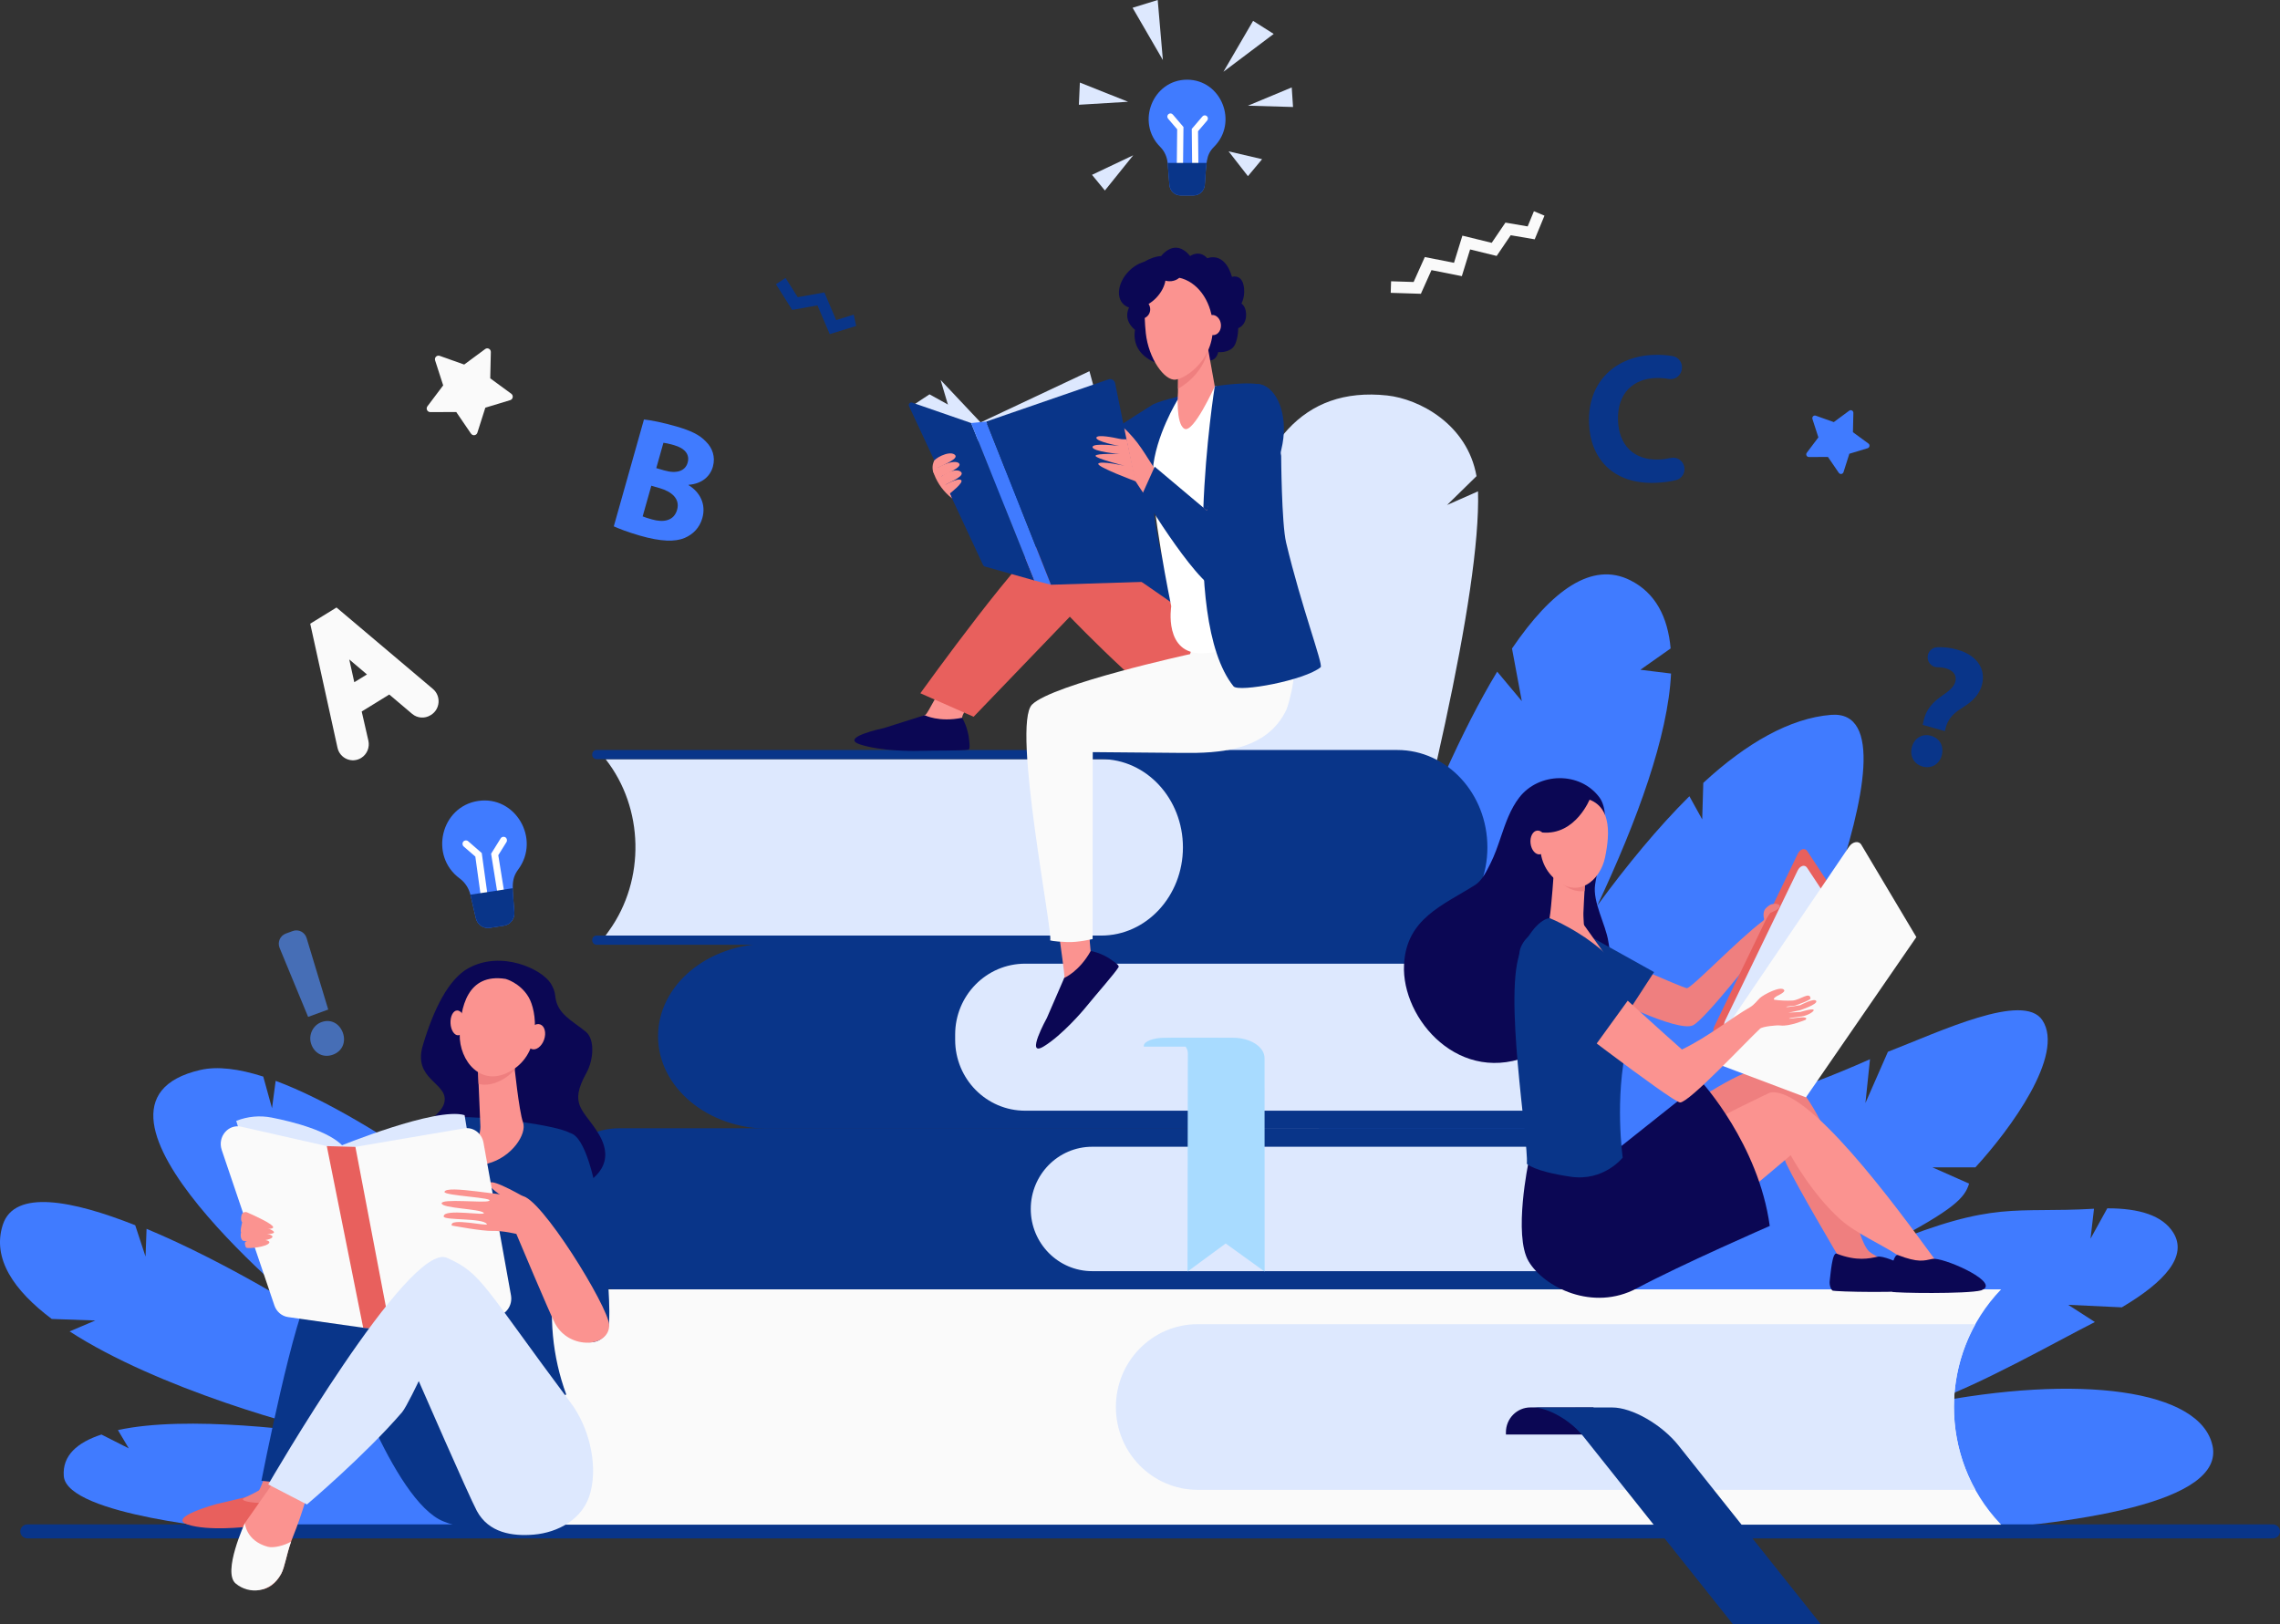 <svg width="240" height="171" viewBox="0 0 240 171" fill="none" xmlns="http://www.w3.org/2000/svg">
<rect x="0" y="0" width="240" height="171" fill="#333333" stroke="none"/>
<g clip-path="url(#clip0_391_411)">
<path d="M152.323 53.167L155.422 50.13C154.453 44.639 149.365 41.996 146.016 41.636C136.994 40.666 132.397 46.947 130.462 57.02C126.93 75.406 131.377 152.611 131.377 152.611C131.71 150.56 156.209 73.03 155.581 51.729L152.323 53.167Z" fill="#DDE8FE"/>
<path d="M29.016 113.794L28.632 116.674L27.711 113.342C25.125 112.517 22.877 112.234 21.095 112.644C5.179 116.308 32.683 138.476 32.683 138.476C32.683 138.476 23.918 132.903 15.428 129.374L15.32 132.294L14.234 128.994C7.638 126.378 1.518 125.17 0.295 128.946C-0.856 132.5 1.461 135.866 5.448 138.861L10.03 139.023L7.328 140.17C16.535 146.143 31.765 150.416 37.024 151.387C31.995 150.587 19.699 148.967 12.413 150.559L13.556 152.485L10.679 151.029C8.13 151.862 6.546 153.24 6.715 155.412C7.041 159.565 24.833 161.061 24.833 161.061L89.826 160.45L90.188 160.634C90.188 160.634 49.968 121.566 29.016 113.793V113.794Z" fill="#407BFF"/>
<path d="M232.896 152.209C231.641 146.314 218.914 144.582 202.69 147.813C208.468 145.815 216.404 141.263 220.514 139.184L217.704 137.372L223.35 137.638C227.969 134.9 230.277 132.211 228.769 129.777C227.641 127.96 225.17 127.205 221.819 127.213L220.055 130.411L220.422 127.257C211.97 127.752 210.053 126.354 198.652 131.021C205.777 127.276 206.806 126.114 207.273 124.611L203.415 122.9H207.937C211.591 118.919 217.39 111.041 214.986 107.41C213.002 104.414 204.288 108.573 198.728 110.733L196.362 116.122L196.841 111.518C179.159 119.318 185.153 113.06 185.153 113.06C185.153 113.06 203.611 74.391 192.737 75.261C188.444 75.604 183.828 78.224 179.294 82.422L179.179 86.267L177.831 83.828C174.529 87.106 171.259 91.077 168.138 95.338C172.37 86.336 175.581 77.494 175.9 70.911L172.669 70.514L175.857 68.268C175.557 64.942 174.256 62.427 171.62 61.097C167.578 59.057 163.334 62.144 159.158 68.276L160.19 73.812L157.599 70.711C142.641 95.398 128.965 156.177 128.965 156.177L127.88 159.474L171.823 161.671C171.823 161.671 235.432 164.115 232.9 152.209H232.896Z" fill="#407BFF"/>
<path d="M239.244 161.963H2.89C2.472 161.963 2.134 161.633 2.134 161.226C2.134 160.818 2.473 160.488 2.89 160.488H239.244C239.662 160.488 240 160.818 240 161.226C240 161.633 239.661 161.963 239.244 161.963Z" fill="#093589"/>
<path d="M168.272 135.776H65.21C61.274 135.776 58.083 132.844 58.083 129.227V125.334C58.083 121.717 61.274 118.785 65.21 118.785H168.271C163.557 123.52 163.475 130.755 168.082 135.579L168.271 135.777L168.272 135.776Z" fill="#093589"/>
<path d="M166.829 120.731H114.967C111.396 120.731 108.501 123.664 108.501 127.28C108.501 130.896 111.396 133.828 114.967 133.828H166.833C164.41 129.811 164.415 124.738 166.829 120.73V120.731Z" fill="#DDE8FE"/>
<path d="M163.631 100.209C163.858 99.816 163.515 99.361 162.993 99.361H80.916C74.483 99.361 69.269 103.719 69.269 109.096C69.269 114.473 74.483 118.831 80.916 118.831H163.016C163.54 118.831 163.883 118.373 163.655 117.979C160.405 112.352 160.413 105.81 163.631 100.209Z" fill="#093589"/>
<path d="M162.977 101.457H107.909C103.841 101.457 100.543 104.797 100.543 108.917V109.476C100.543 113.595 103.841 116.935 107.909 116.935H163.095C160.628 111.975 160.601 106.415 162.977 101.457Z" fill="#DDE8FE"/>
<path d="M63.743 98.497H116.711C121.408 98.497 125.216 94.339 125.216 89.21C125.216 84.08 121.408 79.921 116.711 79.921H63.743C67.792 85.07 67.95 92.623 64.121 97.969L63.743 98.497Z" fill="#DDE8FE"/>
<path d="M124.519 89.21C124.519 84.08 120.668 79.921 115.917 79.921H62.78C62.533 79.921 62.333 79.702 62.334 79.435C62.337 79.171 62.535 78.959 62.78 78.959H147.074C152.318 78.959 156.568 83.548 156.568 89.21C156.568 94.871 152.318 99.46 147.074 99.46H62.78C62.535 99.46 62.337 99.247 62.334 98.984C62.331 98.717 62.531 98.498 62.78 98.498H115.917C120.668 98.498 124.519 94.34 124.519 89.211V89.21Z" fill="#093589"/>
<path d="M128.274 109.258H122.605C121.387 109.258 120.398 109.64 120.398 110.114V110.19H128.274V109.258Z" fill="#A8DBFF"/>
<path d="M133.108 111.401C133.108 110.217 131.628 109.256 129.802 109.256H122.528C123.914 109.256 125.036 109.984 125.036 110.883L125.001 133.871L129.021 130.915L133.118 133.871L133.11 111.402L133.108 111.401Z" fill="#A8DBFF"/>
<path d="M210.648 135.741H57.509C52.754 135.741 48.898 139.646 48.898 144.461V151.796C48.898 156.611 52.754 160.516 57.509 160.516H210.648L210.567 160.431C204.016 153.526 204.051 142.603 210.648 135.741Z" fill="#FAFAFA"/>
<path d="M207.936 139.41H126.072C121.317 139.41 117.461 143.313 117.461 148.13C117.461 152.945 121.317 156.85 126.072 156.85H207.935C204.926 151.451 204.93 144.805 207.936 139.41Z" fill="#DDE8FE"/>
<path d="M167.741 148.174H161.103C159.675 148.174 158.518 149.347 158.518 150.793V151.027H167.741V148.176V148.174Z" fill="#0B0754"/>
<path d="M161.373 148.184C162.96 148.184 165.329 149.542 166.666 151.222L182.413 171L191.662 170.995L176.686 152.185C174.924 149.972 171.8 148.178 169.707 148.18L161.373 148.185V148.184Z" fill="#093589"/>
<path d="M22.797 158.346L26.024 157.582C26.024 157.582 28.641 157.75 31.084 157.248C31.084 157.248 31.329 157.906 31.435 159.262C31.453 159.497 31.121 160.661 30.892 160.697C30.061 160.826 28.599 160.68 26.005 160.74C26.005 160.74 21.922 161.228 19.738 160.499C17.552 159.769 22.796 158.346 22.796 158.346H22.797Z" fill="#E8605D"/>
<path d="M58.447 104.856C58.626 106.753 60.199 107.422 61.665 108.623C62.649 109.429 62.479 111.605 61.727 112.957C59.822 116.381 61.445 116.804 62.98 119.318C66.678 125.374 55.22 126.712 53.859 127.165C52.499 127.615 51.577 128.162 50.773 128.071C48.349 127.799 46.131 124.31 44.901 121.083C43.67 117.856 46.658 117.685 46.81 115.831C46.963 113.978 43.466 113.579 44.503 110.078C45.625 106.29 47.208 103.08 49.311 101.928C52.791 100.024 57.02 102.015 57.981 103.546C58.267 104.002 58.409 104.442 58.447 104.855V104.856Z" fill="#0B0754"/>
<path d="M58.716 146.322C59.017 147.081 60.675 149.768 60.675 149.768L37.408 150.002L37.045 145.168C43.433 145.116 49.748 142.256 55.634 140.209C55.784 140.574 58.571 145.954 58.716 146.323V146.322Z" fill="#FAE0B2"/>
<path d="M42.222 127.78C42.222 127.78 43.471 118.848 45.481 117.921C47.49 116.993 58.373 118.279 60.003 119.287C61.632 120.294 58.918 130.783 58.502 133.718C58.477 133.894 58.45 134.07 58.422 134.244C57.735 138.48 58.133 142.814 59.608 146.822C53.653 148.653 52.109 149.66 45.722 149.481L43.338 135.353C43.338 135.353 41.442 128.517 42.222 127.782V127.78Z" fill="#093589"/>
<path d="M54.125 112.042C54.125 112.042 54.626 116.959 55.055 118.165C55.484 119.371 53.905 121.826 51.332 122.505C48.758 123.183 50.631 119.885 50.57 118.609C50.509 117.334 50.26 111.299 50.26 111.299L54.125 112.042Z" fill="#FB9390"/>
<path d="M54.185 112.607C53.865 112.976 53.478 113.31 53.009 113.59C52.037 114.171 51.145 114.298 50.377 114.12C50.314 112.6 50.261 111.3 50.261 111.3L54.126 112.043C54.126 112.043 54.148 112.259 54.187 112.608L54.185 112.607Z" fill="#EF7F7F"/>
<path d="M53.224 103.06C53.224 103.06 54.743 103.467 55.637 104.968C56.532 106.469 57.027 110.811 53.84 112.713C50.653 114.615 48.331 111.676 48.39 108.894C48.448 106.112 49.166 102.422 53.223 103.06H53.224Z" fill="#FB9390"/>
<path d="M47.423 107.728C47.457 108.451 47.823 109.019 48.237 108.997C48.652 108.976 48.959 108.372 48.925 107.65C48.89 106.927 48.526 106.36 48.11 106.382C47.695 106.403 47.388 107.007 47.423 107.728Z" fill="#FB9390"/>
<path d="M55.549 108.835C55.297 109.55 55.479 110.269 55.954 110.442C56.43 110.615 57.019 110.175 57.271 109.46C57.522 108.745 57.341 108.026 56.865 107.853C56.39 107.68 55.8 108.12 55.549 108.835Z" fill="#FB9390"/>
<path d="M60.003 119.285C60.003 119.285 58.147 120.271 57.009 123.022C55.871 125.774 59.747 139.809 60.573 140.708C61.4 141.607 63.686 141.748 64.075 139.549C64.466 137.351 63.151 119.979 60.003 119.285Z" fill="#093589"/>
<path d="M48.905 117.406L52.105 136.865L39.651 138.899L35.697 120.696C35.697 120.696 45.944 116.495 48.907 117.406H48.905Z" fill="#DDE8FE"/>
<path d="M24.867 118.007C26.056 117.532 27.354 117.413 28.61 117.661C30.941 118.122 34.645 119.079 36.133 120.698C38.377 123.14 40.453 139.297 40.453 139.297L30.771 137.099L24.865 118.007H24.867Z" fill="#DDE8FE"/>
<path d="M58.174 151.293C56.546 146.713 38.097 130.044 33.214 131.327L35.836 141.493C35.836 141.493 41.317 158.041 46.688 160.177C52.059 162.311 57.088 159.902 57.088 159.902C57.088 159.902 59.801 155.872 58.173 151.293H58.174Z" fill="#093589"/>
<path d="M51.55 124.55C51.32 125.016 52.787 125.846 53.213 126.16C53.64 126.474 55.408 126.151 55.408 126.151C55.408 126.151 51.805 124.033 51.55 124.55Z" fill="#FB9390"/>
<path d="M35.789 146.337C35.789 146.337 31.101 156.202 31.085 157.23C31.063 158.709 24.306 158.304 25.774 157.671C26.112 157.525 27.174 156.98 27.256 156.909C27.692 156.528 31.583 144.276 31.583 144.276L35.789 146.337Z" fill="#EF7F7F"/>
<path d="M37.283 134.533C37.057 134.279 34.681 133.324 32.852 135.631C31.023 137.938 27.517 155.902 27.517 155.902L31.828 156.33C31.828 156.33 42.558 140.424 37.283 134.533Z" fill="#093589"/>
<path d="M23.338 121.064L28.884 137.438C29.106 138.095 29.66 138.567 30.318 138.661C35.517 139.406 38.231 139.785 38.231 139.785C38.231 139.785 39.245 139.839 40.321 139.852L52.223 138.566C53.259 138.455 53.981 137.438 53.787 136.366L50.891 120.289C50.712 119.296 49.81 118.634 48.859 118.795L37.408 120.744C36.397 120.715 35.411 120.689 34.399 120.662L25.391 118.619C24.03 118.31 22.873 119.688 23.34 121.064H23.338Z" fill="#FAFAFA"/>
<path d="M47.562 129.028C47.562 129.028 50.757 129.627 51.847 129.594C52.938 129.56 54.353 129.909 54.353 129.909C54.353 129.909 57.918 138.4 58.43 139.347C59.957 142.174 64.19 141.84 64.12 139.482C64.064 137.61 56.832 125.859 54.909 125.918C52.987 125.977 46.967 124.706 46.787 125.48C46.691 125.897 52.33 126.091 51.44 126.446C50.888 126.666 46.473 126.163 46.489 126.688C46.505 127.214 50.477 127.264 50.905 127.673C51.333 128.081 46.677 127.173 46.704 128.066C46.717 128.515 50.804 128.191 51.252 128.873C51.439 129.158 47.222 128.141 47.561 129.026L47.562 129.028Z" fill="#FB9390"/>
<path d="M26.022 127.642C25.771 127.532 25.48 127.676 25.418 127.945C25.354 128.22 25.341 128.553 25.543 128.773C25.943 129.209 28.738 129.626 28.753 129.206C28.765 128.883 26.889 128.024 26.022 127.643V127.642Z" fill="#FB9390"/>
<path d="M25.478 128.741C25.478 128.741 25.197 129.802 25.439 129.81C25.682 129.819 28.706 130.122 28.839 129.757C28.973 129.394 25.866 128.526 25.478 128.739V128.741Z" fill="#FB9390"/>
<path d="M25.348 129.837C25.348 129.837 25.262 130.307 25.512 130.58C25.763 130.852 28.579 130.674 28.681 130.221C28.784 129.768 25.448 129.489 25.348 129.837Z" fill="#FB9390"/>
<path d="M25.777 130.832C25.777 130.832 25.773 131.191 25.915 131.346C26.057 131.5 28.136 131.286 28.343 130.837C28.549 130.388 26.018 130.366 25.777 130.832Z" fill="#FB9390"/>
<path d="M32.83 155.735C32.83 155.735 31.836 159.373 30.84 161.78C30.187 163.354 30.019 164.925 29.587 165.711C28.494 167.699 26.709 167.778 25.289 166.584C23.87 165.391 25.774 160.354 25.774 160.354L30.252 153.973L32.83 155.735Z" fill="#FB9390"/>
<path d="M29.587 165.711C29.971 165.012 30.149 163.695 30.64 162.305C29.956 162.708 28.806 163.011 28.181 162.842C25.889 162.222 25.774 160.354 25.774 160.354C25.774 160.354 23.386 165.517 24.805 166.71C26.223 167.904 28.496 167.699 29.587 165.711Z" fill="#FAFAFA"/>
<path d="M37.41 120.743L41.076 139.965L38.869 139.831L38.231 139.785L34.4 120.662L37.41 120.743Z" fill="#E8605D"/>
<path d="M50.185 159.054C51.44 161.393 53.942 161.757 56.195 161.565C58.687 161.353 61.43 159.973 62.166 157.075C62.953 153.982 61.917 150.153 60.104 147.725C50.819 135.3 50.748 134.075 47.051 132.425C43.06 130.643 28.24 156.284 28.24 156.284L32.31 158.39C32.31 158.39 38.415 153.223 42.316 148.692C42.774 148.159 44.079 145.403 44.079 145.403C44.079 145.403 49.355 157.505 50.185 159.051V159.054Z" fill="#DDE8FE"/>
<path d="M50.321 84.326C46.396 84.927 45.167 90.116 48.392 92.486C48.971 92.913 49.368 93.546 49.531 94.253L50.093 96.682C50.248 97.352 50.884 97.789 51.555 97.686L53.041 97.457C53.713 97.354 54.194 96.747 54.146 96.061C53.972 93.559 53.729 92.649 54.546 91.545C56.935 88.315 54.246 83.725 50.321 84.326Z" fill="#407BFF"/>
<path d="M51.178 95.789C51.178 95.789 51.175 95.789 51.174 95.789C50.977 95.817 50.794 95.678 50.766 95.478L50.035 90.182L48.81 89.12C48.659 88.988 48.64 88.757 48.77 88.605C48.9 88.452 49.128 88.433 49.279 88.564L50.711 89.808L51.48 95.378C51.508 95.577 51.371 95.761 51.177 95.792L51.178 95.789Z" fill="white"/>
<path d="M52.997 95.735C52.997 95.735 53 95.735 53.001 95.735C53.199 95.703 53.332 95.515 53.299 95.315L52.452 90.037L53.311 88.656C53.417 88.485 53.367 88.258 53.199 88.151C53.03 88.044 52.807 88.095 52.701 88.265L51.695 89.882L52.587 95.433C52.618 95.632 52.801 95.766 52.997 95.737V95.735Z" fill="white"/>
<path d="M49.514 94.194C49.519 94.214 49.526 94.234 49.53 94.254L50.092 96.683C50.246 97.353 50.882 97.79 51.554 97.687L53.04 97.459C53.711 97.356 54.192 96.748 54.145 96.062C54.068 94.949 53.976 94.152 53.971 93.511L49.513 94.194H49.514Z" fill="#093589"/>
<path d="M49.581 45.657L48.026 43.379L45.292 43.386C44.981 43.386 44.804 43.025 44.993 42.774L46.651 40.573L45.801 37.941C45.704 37.642 45.989 37.359 46.282 37.464L48.862 38.38L51.07 36.748C51.321 36.561 51.674 36.748 51.667 37.064L51.604 39.831L53.819 41.453C54.071 41.638 54.005 42.035 53.707 42.127L51.088 42.921L50.25 45.555C50.155 45.855 49.76 45.915 49.584 45.654L49.581 45.657Z" fill="#FAFAFA"/>
<path d="M193.559 49.783L192.417 48.11L190.409 48.114C190.18 48.114 190.05 47.85 190.189 47.665L191.408 46.047L190.783 44.114C190.711 43.895 190.92 43.687 191.136 43.764L193.032 44.438L194.654 43.239C194.838 43.102 195.098 43.239 195.092 43.471L195.046 45.504L196.674 46.695C196.859 46.831 196.81 47.123 196.592 47.189L194.669 47.772L194.053 49.708C193.983 49.928 193.692 49.972 193.563 49.782L193.559 49.783Z" fill="#407BFF"/>
<path d="M161.548 25.196L159.023 24.765L157.544 26.945L154.747 26.26L153.878 29.073L150.682 28.439L149.566 30.93L146.392 30.83L146.43 29.613L148.802 29.688L149.98 27.061L153.053 27.669L153.936 24.808L157.022 25.565L158.467 23.436L160.807 23.836L161.467 22.237L162.576 22.706L161.548 25.196Z" fill="#FAFAFA"/>
<path d="M89.866 33.122L88.017 33.698L86.776 30.787L83.97 31.288L82.69 29.264L81.678 29.922L83.39 32.629L86.049 32.152L87.341 35.18L90.123 34.316L89.866 33.122Z" fill="#093589"/>
<path d="M35.422 63.959L32.655 65.663L35.526 78.723C35.773 79.851 37.043 80.4 38.018 79.797C38.633 79.419 38.937 78.684 38.776 77.974L38.074 74.908L40.977 73.119L43.379 75.153C43.925 75.618 44.704 75.677 45.314 75.301L45.367 75.269C46.343 74.668 46.446 73.273 45.568 72.531L35.421 63.957L35.422 63.959ZM37.294 71.827L36.764 69.427L38.627 71.005L37.294 71.826V71.827Z" fill="#FAFAFA"/>
<path d="M202.384 76.315C202.526 75.945 202.477 74.621 204.294 73.347C205.041 72.829 205.654 72.388 205.82 71.784C206.106 70.74 205.021 70.24 203.941 70.245C203.383 70.248 202.927 69.795 202.908 69.229C202.89 68.655 203.331 68.173 203.898 68.145C204.516 68.114 205.246 68.174 206.012 68.39C208.33 69.042 209.028 70.636 208.622 72.113C208.251 73.465 207.183 74.121 206.311 74.68C204.843 75.624 204.843 76.676 204.719 76.971L202.384 76.315ZM201.254 78.641C201.512 77.698 202.347 77.206 203.261 77.462C204.209 77.729 204.638 78.577 204.397 79.525C204.144 80.449 203.322 80.966 202.373 80.699C201.442 80.437 201.001 79.565 201.254 78.641Z" fill="#093589"/>
<path d="M124.958 8.39C121.349 8.39 119.546 12.888 122.127 15.463C122.591 15.926 122.862 16.551 122.914 17.208L123.093 19.47C123.142 20.093 123.656 20.574 124.273 20.574H125.64C126.257 20.574 126.771 20.093 126.82 19.47C127 17.196 126.903 16.344 127.786 15.463C130.367 12.888 128.566 8.39 124.955 8.39H124.958Z" fill="#407BFF"/>
<path d="M124.189 18.815H124.186C124.004 18.812 123.858 18.662 123.861 18.478L123.914 13.615L122.955 12.491C122.836 12.351 122.852 12.142 122.989 12.021C123.127 11.9 123.334 11.916 123.453 12.056L124.575 13.37L124.519 18.485C124.518 18.668 124.371 18.814 124.191 18.814L124.189 18.815Z" fill="white"/>
<path d="M125.834 19.018H125.838C126.019 19.015 126.165 18.865 126.162 18.681L126.109 13.817L127.068 12.693C127.186 12.554 127.171 12.345 127.034 12.224C126.896 12.103 126.689 12.119 126.57 12.259L125.448 13.573L125.504 18.688C125.505 18.87 125.652 19.016 125.832 19.016L125.834 19.018Z" fill="white"/>
<path d="M122.909 17.152C122.91 17.171 122.914 17.189 122.915 17.208L123.094 19.47C123.143 20.093 123.657 20.574 124.274 20.574H125.641C126.258 20.574 126.772 20.093 126.821 19.47C126.901 18.458 126.927 17.729 127.008 17.152H122.907H122.909Z" fill="#093589"/>
<path d="M131.904 2.198L128.783 7.556L134.073 3.572L131.904 2.198Z" fill="#DDE8FE"/>
<path d="M119.219 0.818L122.408 6.319L121.865 0L119.219 0.818Z" fill="#DDE8FE"/>
<path d="M113.671 8.693L118.746 10.715L113.565 11.03L113.671 8.693Z" fill="#DDE8FE"/>
<path d="M129.326 15.935L131.361 18.546L132.853 16.759L129.326 15.935Z" fill="#DDE8FE"/>
<path d="M131.36 11.127L135.972 9.204L136.109 11.265L131.36 11.127Z" fill="#DDE8FE"/>
<path d="M119.288 16.347L114.947 18.407L116.304 20.056L119.288 16.347Z" fill="#DDE8FE"/>
<path d="M67.785 44.166C68.495 44.224 69.882 44.516 71.157 44.885C72.718 45.337 73.63 45.766 74.314 46.497C74.983 47.15 75.332 48.097 75.04 49.133C74.752 50.152 73.896 50.934 72.487 51.04L72.478 51.074C73.669 51.804 74.347 53.067 73.93 54.545C73.637 55.582 72.938 56.261 72.07 56.635C71.061 57.06 69.58 57.035 67.331 56.384C66.073 56.019 65.157 55.662 64.61 55.413L67.785 44.164V44.166ZM69.082 49.283L69.92 49.526C71.262 49.915 72.143 49.562 72.382 48.713C72.628 47.846 72.102 47.198 70.944 46.863C70.391 46.702 70.062 46.644 69.834 46.615L69.082 49.283ZM67.649 54.364C67.891 54.471 68.193 54.558 68.629 54.684C69.787 55.02 70.935 54.874 71.275 53.668C71.601 52.513 70.707 51.758 69.433 51.389L68.56 51.137L67.649 54.365V54.364Z" fill="#407BFF"/>
<path d="M177.287 49.119C177.43 49.756 177.046 50.397 176.418 50.55C175.833 50.693 175.089 50.805 174.232 50.835C169.775 50.986 167.385 48.257 167.262 44.537C167.114 40.081 170.168 37.495 174.07 37.362C174.845 37.335 175.526 37.394 176.077 37.491C176.74 37.608 177.171 38.265 177.025 38.93L177.016 38.972C176.879 39.595 176.283 40.009 175.662 39.896C175.254 39.822 174.794 39.782 174.285 39.798C171.971 39.877 170.22 41.353 170.316 44.258C170.404 46.874 171.989 48.467 174.591 48.379C175.024 48.364 175.478 48.301 175.895 48.212C176.524 48.077 177.144 48.485 177.287 49.119Z" fill="#093589"/>
<path d="M32.749 109.889C32.437 108.954 32.957 107.904 33.882 107.594C34.845 107.272 35.723 107.75 36.089 108.722C36.437 109.7 36.048 110.671 35.045 111.037C34.027 111.409 33.085 110.898 32.75 109.891L32.749 109.889ZM32.433 107.058L29.432 99.797C29.184 99.196 29.482 98.508 30.088 98.286L30.819 98.019C31.423 97.799 32.086 98.135 32.274 98.757L34.551 106.285L32.433 107.058Z" fill="#466EB6"/>
<path d="M169.131 100.47C169.131 100.47 176.866 103.884 177.548 104.036C177.976 104.131 182.892 98.971 185.572 96.956C185.696 96.862 186.172 96.175 186.306 96.108C187.9 95.297 185.205 99.97 185.205 99.97C185.205 99.97 179.502 107.314 178.212 107.944C176.59 108.734 168.582 104.725 168.63 104.493L169.129 100.472L169.131 100.47Z" fill="#EF7F7F"/>
<path d="M167.905 93.138C168.237 90.83 169.82 85.916 168.36 83.951C166.307 81.188 161.971 81.308 159.922 83.963C158.983 85.18 158.474 86.673 157.979 88.132C157.66 89.075 157.336 90.024 156.886 90.913C156.483 91.707 156.023 92.7 155.257 93.183C151.852 95.33 148.038 96.715 147.792 101.553C147.501 107.291 153.709 114.471 161.331 110.996C164.249 109.665 168.072 105.364 169.319 102.387C169.882 101.046 169.612 101.187 169.302 99.141C169.024 97.31 167.636 94.998 167.905 93.138Z" fill="#0B0754"/>
<path d="M163.758 96.571L174.113 102.341L171.67 106.096C171.67 106.096 163.874 103.087 162.298 102.657C160.722 102.226 161.963 96.414 163.758 96.571Z" fill="#093589"/>
<path d="M163.58 91.565C163.58 91.565 163.311 95.558 163.11 96.678C162.902 97.835 162.776 102.651 165.151 103.24C167.527 103.828 166.634 97.306 166.674 96.136C166.714 94.967 166.946 91.168 166.946 91.168L163.58 91.565Z" fill="#FB9390"/>
<path d="M163.546 92.044C163.725 92.312 163.939 92.571 164.194 92.814C165.069 93.65 165.97 93.922 166.791 93.813C166.865 92.489 166.946 91.168 166.946 91.168L163.58 91.565C163.58 91.565 163.568 91.747 163.547 92.044H163.546Z" fill="#EF7F7F"/>
<path d="M166.035 83.921C166.035 83.921 164.59 83.968 163.485 85.124C162.381 86.279 161.058 90.055 163.53 92.417C166.002 94.779 168.447 92.749 168.957 90.251C169.467 87.753 169.801 84.193 166.034 83.921H166.035Z" fill="#FB9390"/>
<path d="M167.389 84.039C167.389 84.039 165.882 87.977 162.323 87.644C160.711 87.494 160.346 89.723 160.346 89.723C160.346 89.723 161.665 84.429 163.321 83.642C164.976 82.854 167.391 84.039 167.391 84.039H167.389Z" fill="#0B0754"/>
<path d="M162.782 88.597C162.863 89.287 162.555 89.892 162.093 89.947C161.632 90.004 161.192 89.487 161.112 88.796C161.031 88.106 161.338 87.501 161.8 87.446C162.261 87.391 162.701 87.906 162.782 88.597Z" fill="#FB9390"/>
<path d="M189.238 89.891L180.472 108.03C180.263 108.463 180.328 108.965 180.616 109.135L187.019 112.934L195.025 96.859C195.025 96.859 191.537 91.574 190.229 89.593C189.986 89.227 189.488 89.377 189.239 89.891H189.238Z" fill="#E8605D"/>
<path d="M181.597 107.435L189.225 91.651C189.474 91.136 189.972 90.986 190.215 91.352C191.277 92.961 192.884 95.396 194.039 97.145L186.853 111.573L181.74 108.54C181.453 108.37 181.388 107.868 181.597 107.435Z" fill="#DDE8FE"/>
<path d="M185.764 95.761C185.854 95.603 186.27 95.257 186.445 95.21C186.816 95.11 187.262 95.125 187.337 95.366C187.444 95.718 186.35 96.106 186.35 96.106L185.755 96.979C185.755 96.979 185.478 96.266 185.764 95.761Z" fill="#EF7F7F"/>
<path d="M163.279 95.6C163.279 95.6 165.979 97.857 166.753 98.642C167.522 99.42 168.867 100.371 168.867 100.371L166.686 97.314L165.303 96.007L163.279 95.6Z" fill="#FB9390"/>
<path d="M196.782 131.786C196.363 131.431 195.98 130.425 195.827 129.983C194.919 125.228 190.631 112.369 185.959 112.369C181.889 112.369 169.319 122.352 163.441 128.122C161.743 129.788 161.858 128.374 162.898 128.763C163.519 128.995 167.717 136.066 168.388 136.097C170.441 136.192 172.339 134.8 174.052 133.831C176.664 132.354 178.48 130.671 179.998 128.376C183.843 122.564 185.284 119.143 186.441 116.918C186.441 116.918 187.534 121.493 188.069 122.596C189.278 125.087 192.894 131.225 194.309 133.616L199.856 133.464C199.856 133.464 197.323 132.243 196.782 131.784V131.786Z" fill="#EF7F7F"/>
<path d="M186.321 115.025C186.321 115.025 167.692 123.818 166.516 126.84C165.34 129.862 166.244 134.35 168.958 135.266C171.671 136.182 188.492 121.619 188.492 121.619C188.492 121.619 190.663 125.649 193.737 128.397C195.377 129.862 198.147 131.057 199.729 132.129C201.114 133.069 201.424 133.984 201.424 133.984L205.313 134.168C205.313 134.168 204.657 133.941 203.481 132.337C199.51 126.918 190.298 114.32 186.321 115.027V115.025Z" fill="#FB9390"/>
<path d="M179.131 113.927C179.131 113.927 185.115 120.459 186.29 129.069C186.29 129.069 176.915 133.16 172.302 135.633C167.69 138.106 162.535 135.541 160.907 132.793C159.279 130.046 160.907 122.306 160.907 122.306L170.494 120.794L179.131 113.925V113.927Z" fill="#0B0754"/>
<path d="M193.329 131.984C192.853 131.8 192.686 134.243 192.608 134.788C192.519 135.401 192.809 135.816 192.882 135.867C193.079 136.005 200.761 136.16 202.231 135.76C202.331 135.733 202.539 135.607 202.574 135.575C203.654 134.621 198.662 132.094 197.655 132.306C196.76 132.494 195.474 132.813 193.329 131.985V131.984Z" fill="#0B0754"/>
<path d="M163.124 96.662C163.124 96.662 161.663 96.649 160.1 100.058C158.18 104.249 160.92 120.24 160.722 122.522C160.722 122.522 161.398 123.311 165.343 123.888C168.837 124.399 170.813 121.872 170.813 121.872C170.813 121.872 169.924 115.697 171.271 109.889C172.001 106.742 172.387 103.691 169.502 100.861C166.618 98.032 163.126 96.663 163.126 96.663L163.124 96.662Z" fill="#093589"/>
<path d="M199.779 132.136C199.302 131.952 198.891 134.305 198.927 134.88C198.965 135.498 199.12 135.948 199.193 135.999C199.391 136.137 207.081 136.251 208.549 135.851C208.649 135.824 208.857 135.698 208.893 135.665C209.972 134.711 204.421 132.326 203.414 132.538C202.519 132.726 201.923 132.962 199.779 132.134V132.136Z" fill="#0B0754"/>
<path d="M194.637 89.14L180.108 110.567C179.773 111.06 179.852 111.661 180.273 111.821L190.1 115.53L201.722 98.658L195.924 88.928C195.663 88.489 195.007 88.598 194.639 89.141L194.637 89.14Z" fill="#FAFAFA"/>
<path d="M191.182 105.385C190.996 105.02 189.487 105.83 189.487 105.83C189.487 105.83 188.144 106.066 188.049 106.015C187.941 105.958 188.951 105.873 188.951 105.873C188.951 105.873 190.601 105.302 190.582 105.115C190.507 104.344 189.474 105.305 188.663 105.339C188.045 105.366 187.373 105.339 186.777 105.254C186.54 105.118 187.144 104.815 187.144 104.815C187.144 104.815 187.937 104.454 187.812 104.242C187.503 103.728 185.647 104.705 185.257 105.067C184.994 105.31 184.668 105.781 184.213 106.042C182.23 107.178 179.854 109.126 177.05 110.494C176.121 109.704 167.161 101.559 166.936 101.362L162.042 105.266C162.042 105.266 176.08 116.093 176.861 116.068C177.841 116.035 183.684 109.789 185.266 108.301C185.506 108.076 187.008 107.907 187.421 107.964C188.339 108.095 190.061 107.365 190.061 107.365C190.59 106.797 188.106 107.37 188.341 107.223C188.446 107.157 189.053 107.095 189.658 107.007C190.274 106.917 190.831 106.56 190.907 106.39C191.054 106.057 189.523 106.535 189.523 106.535L188.246 106.614L189.467 106.362C189.467 106.362 191.365 105.74 191.184 105.385H191.182Z" fill="#FB9390"/>
<path d="M165.561 98.883C163.979 97.244 160.938 97.482 160.049 99.822C159.802 100.473 159.813 102.341 160.094 103.028C161.22 105.775 167.781 110.263 167.781 110.263L171.398 105.272L165.561 98.883Z" fill="#093589"/>
<path d="M100.54 51.143C100.54 50.933 100.796 49.575 100.796 49.575C100.796 49.575 100.2 47.65 100.139 47.646C98.911 47.556 97.985 48.401 98.193 49.538L98.205 49.575C98.841 51.629 100.551 53.155 102.644 53.535C103.121 53.622 103.625 53.712 104.143 53.804C103.899 52.98 103.75 52.137 103.758 51.271C101.964 51.256 100.542 51.22 100.542 51.142L100.54 51.143Z" fill="#FB9390"/>
<path d="M121.298 42.65C121.264 42.547 110.506 49.633 110.506 49.633C110.506 49.633 105.914 49.678 102.522 49.649C102.513 50.686 102.678 51.696 102.948 52.684C106.299 53.327 110.119 54.006 110.988 53.937C112.607 53.811 120.725 49.709 120.725 49.709C120.725 49.709 121.323 42.726 121.297 42.65H121.298Z" fill="#093589"/>
<path d="M121.419 69.111C121.396 68.932 119.123 61.038 118.886 53.968C118.702 48.485 120.379 43.57 121.237 42.673C121.555 42.337 124.507 41.62 124.507 41.62L123.432 43.428C122.339 45.518 122.042 47.367 121.568 49.725C120.192 56.562 126.373 70.244 126.06 70.333C125.709 70.431 121.505 69.812 121.417 69.112L121.419 69.111Z" fill="#093589"/>
<path d="M97.841 41.515L95.953 42.764L101.598 52.385L103.373 44.573L97.841 41.515Z" fill="#DDE8FE"/>
<path d="M99.009 40.002L101.381 47.988L103.282 44.538L99.009 40.002Z" fill="#DDE8FE"/>
<path d="M114.679 39.08L116.504 45.786L103.057 44.55L114.679 39.08Z" fill="#DDE8FE"/>
<path d="M107.009 67.451C107.009 67.451 101.294 74.523 101.278 75.55C101.256 77.03 94.501 76.624 95.967 75.992C96.305 75.846 97.367 75.301 97.449 75.23C97.885 74.849 102.388 65.924 102.388 65.924L107.008 67.453L107.009 67.451Z" fill="#FB9390"/>
<path d="M92.99 76.666L97.335 75.297C97.335 75.297 98.834 76.071 101.277 75.568C101.277 75.568 101.914 76.605 102.02 77.961C102.038 78.196 102.152 78.889 101.923 78.924C101.093 79.053 98.793 78.999 96.2 79.058C96.2 79.058 92.706 79.1 90.52 78.369C88.335 77.639 92.989 76.664 92.989 76.664L92.99 76.666Z" fill="#0B0754"/>
<path d="M134.682 69.14C134.682 69.14 129.54 67.95 124.733 64.469C119.173 60.441 112.916 56.252 110.444 56.593C108.455 56.868 96.879 72.987 96.879 72.987L102.486 75.461L112.614 64.928C112.614 64.928 122.961 75.73 126.36 76.468C134.101 78.147 136.576 72.366 134.68 69.141L134.682 69.14Z" fill="#E8605D"/>
<path d="M95.689 42.765L103.486 59.495C103.522 59.571 103.59 59.626 103.67 59.645L108.878 61.111L102.223 44.537L96.021 42.387C95.795 42.308 95.586 42.544 95.688 42.764L95.689 42.765Z" fill="#093589"/>
<path d="M122.227 26.96C122.227 26.96 123.668 24.971 125.276 26.96C125.276 26.96 126.232 26.242 127.086 27.192C127.086 27.192 128.877 26.386 129.682 29.146C129.682 29.146 130.617 28.84 130.889 29.977C131.159 31.114 130.677 31.956 130.677 31.956C130.677 31.956 131.266 32.296 131.155 33.388C131.06 34.316 130.341 34.548 130.341 34.548C130.341 34.548 130.333 36.093 129.739 36.634C129.146 37.174 128.233 37.068 128.233 37.068C128.233 37.068 128.101 37.923 127.333 37.947C126.564 37.971 125.533 37.359 124.725 37.798C123.917 38.237 121.668 38.172 121.668 38.172C121.668 38.172 119.052 37.374 119.472 34.716C119.472 34.716 118.021 33.694 118.982 32.119C118.982 32.119 117.87 29.993 119.35 28.464C120.829 26.934 122.228 26.96 122.228 26.96H122.227Z" fill="#0B0754"/>
<path d="M114.288 89.931C114.288 89.931 114.605 98.632 114.801 100.105C114.996 101.571 111.154 105.991 111.646 104.454C111.758 104.1 112.05 102.93 112.05 102.822C112.052 102.238 110.626 92.313 110.626 92.313L114.288 89.933V89.931Z" fill="#FB9390"/>
<path d="M110.197 107.172L112.026 102.953C112.026 102.953 113.587 102.315 114.815 100.119C114.815 100.119 116.005 100.312 117.086 101.121C117.273 101.26 117.865 101.628 117.74 101.826C117.293 102.545 115.743 104.268 114.086 106.29C114.086 106.29 111.825 108.988 109.848 110.179C107.87 111.37 110.196 107.173 110.196 107.173L110.197 107.172Z" fill="#0B0754"/>
<path d="M110.536 98.997C110.937 98.584 106.471 76.326 108.637 74.177C110.804 72.028 125.276 68.865 125.276 68.865L127.176 62.087C127.176 62.087 133.227 63.885 135.676 67.583C137.015 69.606 135.646 74.217 135.405 74.727C133.337 79.086 128.23 79.306 124.515 79.267C121.096 79.231 115.027 79.184 115.027 79.184L115.013 98.861C115.013 98.861 113.52 99.227 112.345 99.181C110.737 99.118 110.536 98.997 110.536 98.997Z" fill="#FAFAFA"/>
<path d="M123.954 42.096L127.873 40.67C127.873 40.67 127.991 40.677 128.027 40.671C128.448 40.618 133.073 55.944 134.582 61.741C136.09 67.539 134.114 66.439 134.114 66.439C134.114 66.439 130.656 68.621 126.633 68.774C122.451 68.934 123.288 63.828 123.288 63.828C123.288 63.828 121.085 53.169 121.343 49.542C121.602 45.913 123.954 42.096 123.954 42.096Z" fill="white"/>
<path d="M124.016 38.978L124 40.931L123.997 41.279C123.997 41.279 123.731 44.624 124.677 45.141C125.623 45.657 127.87 40.67 127.87 40.67L126.853 34.996L124.016 38.98V38.978Z" fill="#FB9390"/>
<path d="M127.182 36.84C126.711 38.887 125.155 40.308 124.001 40.929L124.016 38.978L126.853 34.995L127.181 36.839L127.182 36.84Z" fill="#EF7F7F"/>
<path d="M124.095 29.232C122.258 28.845 120.529 30.27 120.491 32.142C120.474 32.956 120.493 33.974 120.611 35.074C120.895 37.722 122.566 40.119 123.752 39.967C124.936 39.815 127.995 37.684 127.644 33.919C127.427 31.594 126.023 29.637 124.095 29.231V29.232Z" fill="#FB9390"/>
<path d="M126.809 34.328C126.882 34.91 127.323 35.334 127.794 35.274C128.264 35.213 128.587 34.691 128.513 34.109C128.44 33.527 127.999 33.103 127.529 33.164C127.058 33.224 126.735 33.746 126.808 34.328H126.809Z" fill="#FB9390"/>
<path d="M118.798 28.576C117.697 29.715 117.455 31.262 118.258 32.03C119.06 32.799 120.602 32.5 121.703 31.361C122.803 30.222 123.046 28.675 122.243 27.907C121.442 27.138 119.899 27.437 118.798 28.576Z" fill="#0B0754"/>
<path d="M122.098 28.971C122.151 29.397 122.703 29.677 123.331 29.597C123.959 29.517 124.424 29.105 124.371 28.678C124.318 28.252 123.765 27.971 123.138 28.052C122.51 28.132 122.045 28.544 122.098 28.971Z" fill="#0B0754"/>
<path d="M119.129 32.686C119.198 33.235 119.688 33.624 120.223 33.555C120.758 33.487 121.137 32.987 121.068 32.438C120.999 31.889 120.509 31.5 119.974 31.569C119.439 31.637 119.06 32.138 119.129 32.686Z" fill="#0B0754"/>
<path d="M127.87 40.67C127.87 40.67 131.705 40.039 132.995 40.595C133.815 40.948 134.859 47.994 134.859 47.994C134.859 47.994 134.901 55.119 135.381 57.128C137.006 63.94 139.278 69.905 139.022 70.24C137.353 71.63 130.373 72.918 129.843 72.255C123.986 64.946 127.87 40.67 127.87 40.67Z" fill="#093589"/>
<path d="M134.275 47.893C134.275 47.893 130.433 59.92 128.752 61.181C127.071 62.441 119.511 50.64 119.511 50.64C119.511 50.64 116.165 48.717 115.927 48.697C114.977 48.616 117.906 48.121 117.906 48.121L118.267 45.053C118.267 45.053 118.41 45.076 119.284 46.073C120.466 47.421 121.492 49.511 121.974 49.862L127.039 53.755L129.617 45.421L134.274 47.895L134.275 47.893Z" fill="#FB9390"/>
<path d="M102.224 44.538L103.813 44.382L110.63 61.562L108.878 61.112L102.224 44.538Z" fill="#407BFF"/>
<path d="M117.383 40.352L121.485 60.578C121.552 60.912 121.307 61.227 120.969 61.238L110.63 61.562L103.814 44.383L116.677 39.943C116.985 39.836 117.318 40.029 117.384 40.352H117.383Z" fill="#093589"/>
<path d="M121.547 49.13L120.235 52.038C120.235 52.038 126.679 62.777 128.668 62.181C130.658 61.586 134.412 49.955 134.998 46.749C135.586 43.543 134.365 40.887 132.737 40.475C131.11 40.064 129.843 42.856 129.345 44.047C128.849 45.239 127.039 53.756 127.039 53.756L121.545 49.131L121.547 49.13Z" fill="#093589"/>
<path d="M98.638 49.289C98.638 49.289 98.397 48.86 98.319 48.597C98.241 48.336 99.828 47.424 100.456 47.839C101.083 48.255 99.407 48.887 98.638 49.289Z" fill="#FB9390"/>
<path d="M98.704 50.34C98.704 50.34 98.305 49.916 98.229 49.654C98.152 49.393 100.262 48.317 100.89 48.731C101.517 49.147 99.472 49.937 98.704 50.34Z" fill="#FB9390"/>
<path d="M99.427 51.074C99.427 51.074 99.029 50.65 98.952 50.388C98.874 50.125 100.461 49.214 101.088 49.63C101.716 50.046 100.196 50.672 99.427 51.074Z" fill="#FB9390"/>
<path d="M118.608 46.245H118.278C118.122 46.245 117.967 46.228 117.813 46.194C117.205 46.059 115.54 45.724 115.412 46.061C115.254 46.473 117.808 46.954 117.808 46.954C117.808 46.954 115.004 46.588 115.004 47.068C115.004 47.548 117.853 47.801 117.853 47.801C117.853 47.801 115.365 47.709 115.32 47.984C115.275 48.259 118.372 49.037 118.372 49.037C118.372 49.037 115.862 48.487 115.613 48.808C115.364 49.129 119.547 50.674 119.547 50.674L118.605 46.243L118.608 46.245Z" fill="#FB9390"/>
<path d="M99.428 51.073C99.428 51.073 100.799 50.29 101.161 50.534C101.523 50.778 99.985 51.953 99.985 51.953L100.169 52.383C100.169 52.383 99.187 51.613 99.428 51.073Z" fill="#FB9390"/>
</g>
<defs>
<clipPath id="clip0_391_411">
<rect width="240" height="171" fill="white"/>
</clipPath>
</defs>
</svg>
